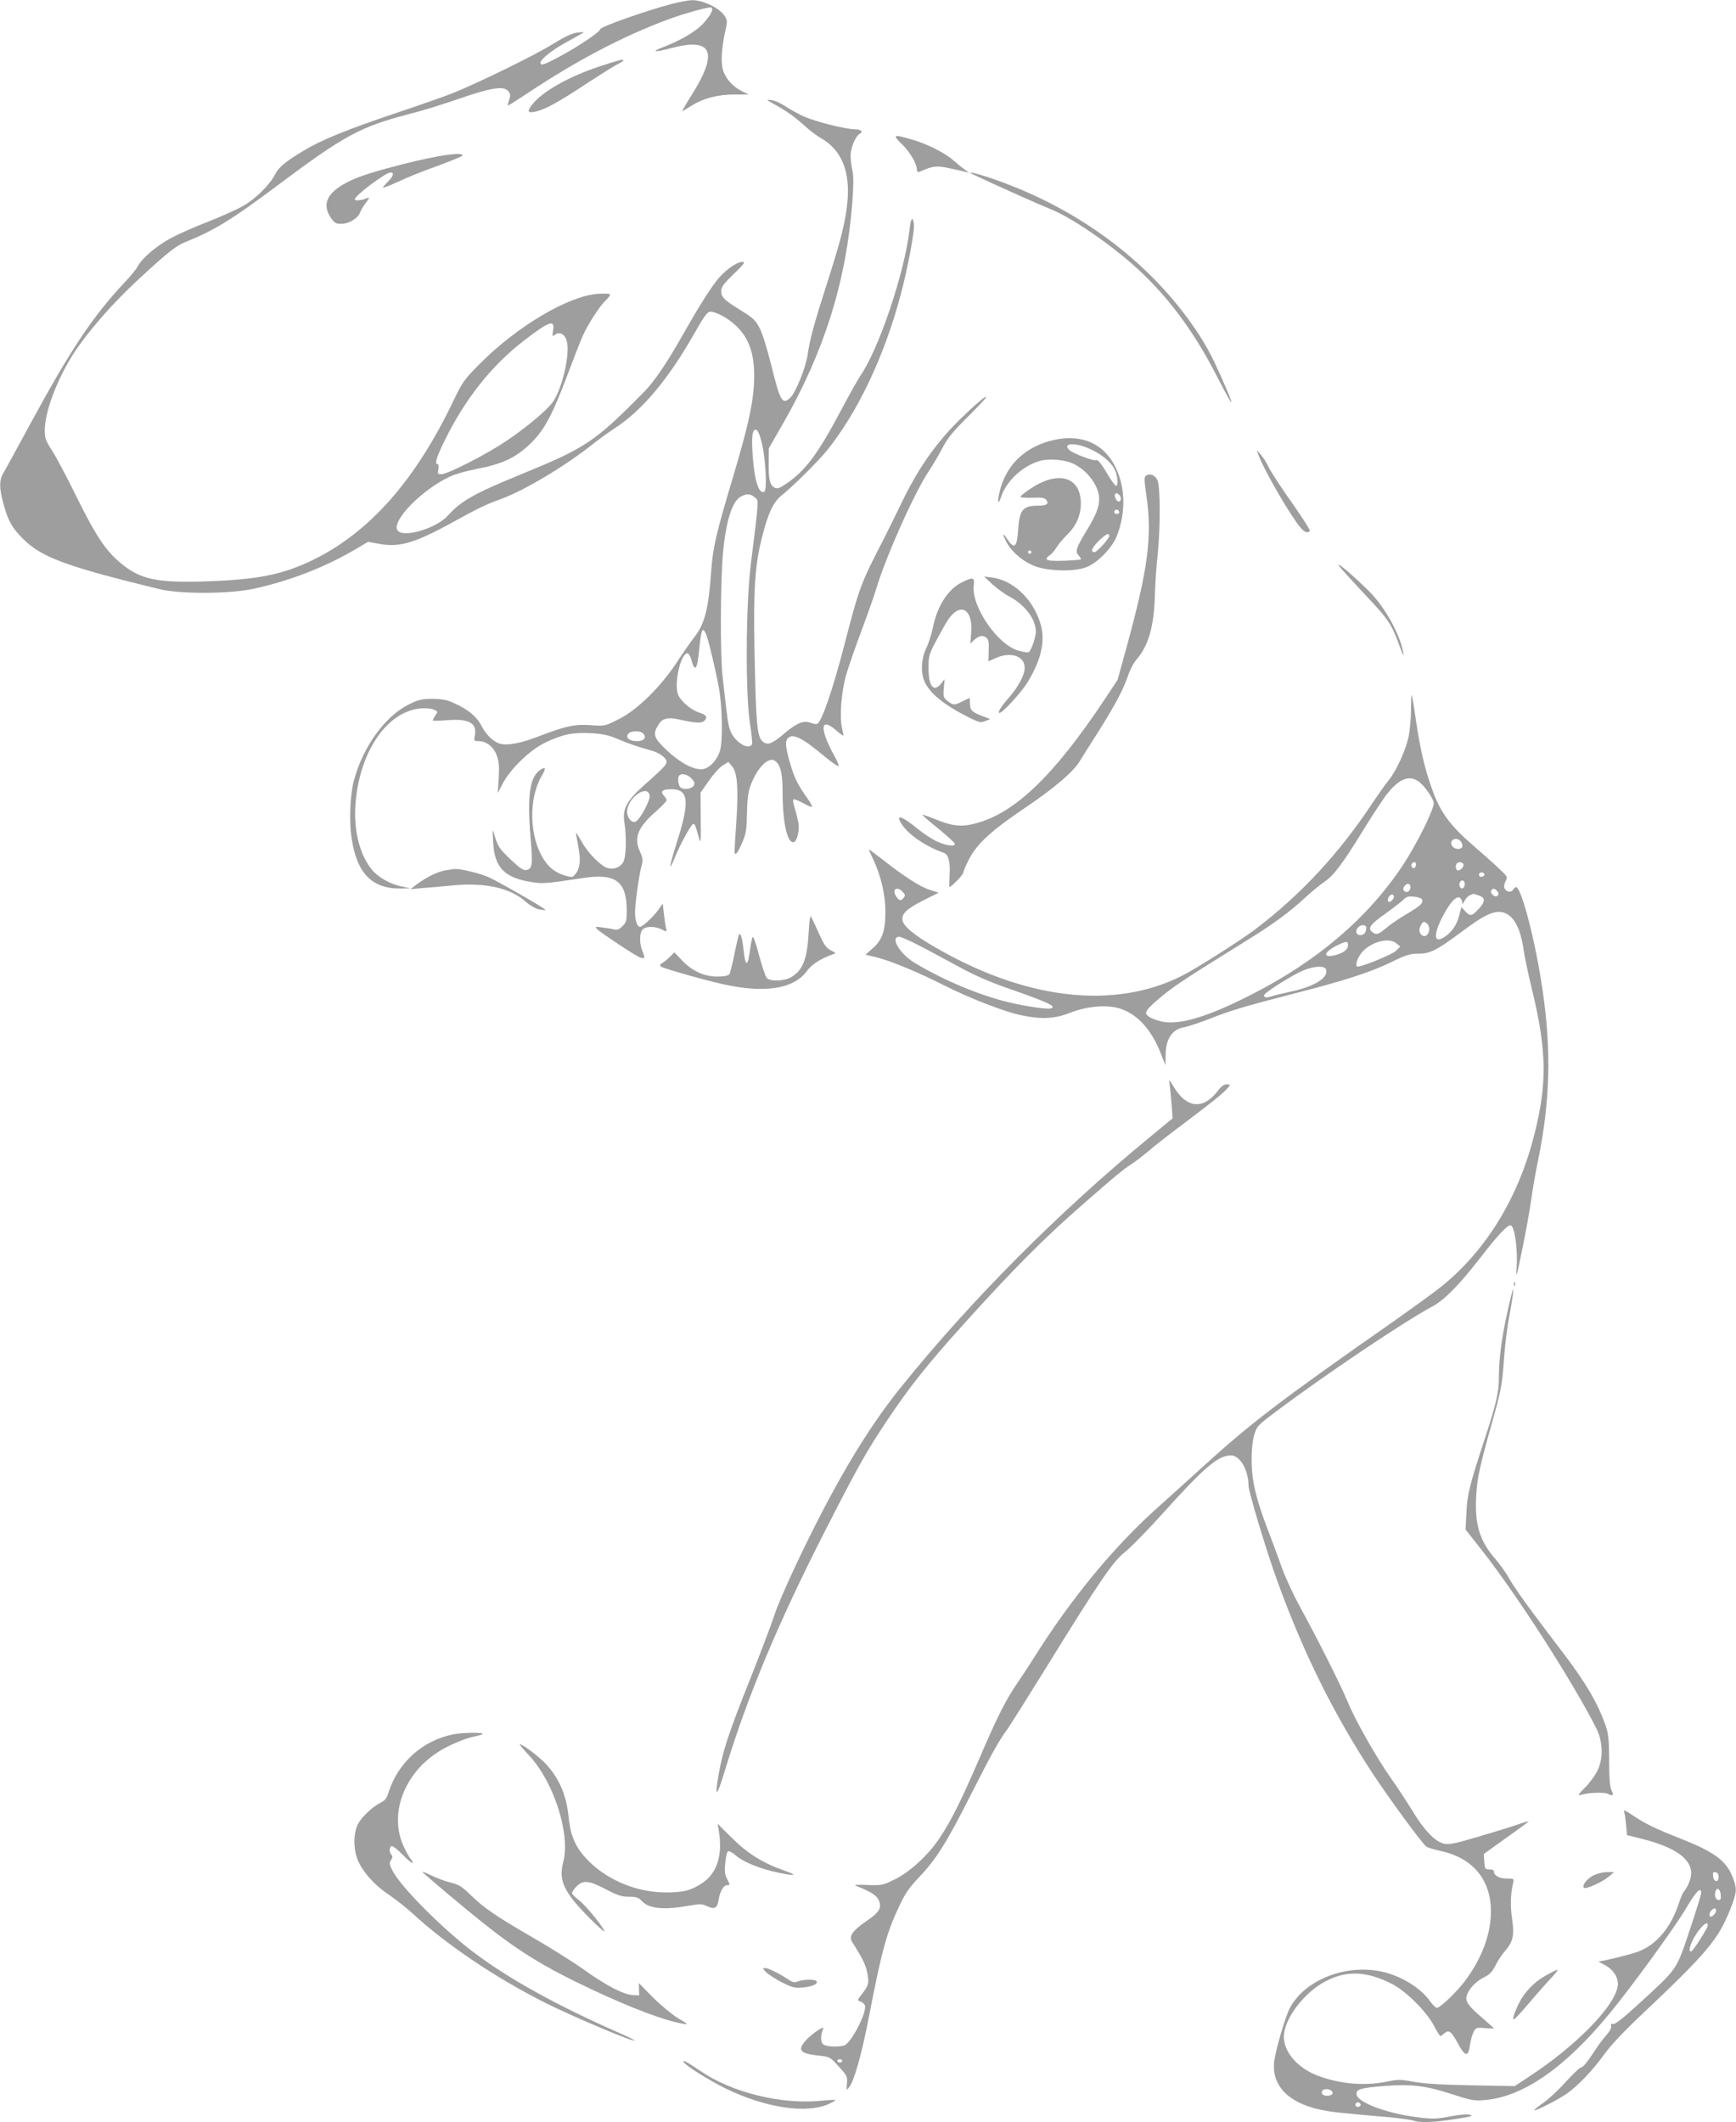 <?xml version="1.0" standalone="no"?>
<!DOCTYPE svg PUBLIC "-//W3C//DTD SVG 20010904//EN"
 "http://www.w3.org/TR/2001/REC-SVG-20010904/DTD/svg10.dtd">
<svg version="1.0" xmlns="http://www.w3.org/2000/svg"
 width="1047pt" height="1280pt" viewBox="0 0 1047 1280"
 preserveAspectRatio="xMidYMid meet">
<g transform="translate(0,1280) scale(0.1,-0.1)"
fill="#9e9e9e" stroke="none">
<path d="M4050 12776 c-149 -39 -430 -138 -430 -152 0 -16 -134 -106 -250
-168 -88 -47 -110 -54 -110 -35 0 23 73 80 166 130 52 28 94 52 94 54 0 2 -19
1 -42 -2 -29 -4 -77 -27 -148 -71 -100 -63 -441 -230 -600 -294 -41 -17 -199
-72 -351 -123 -293 -99 -440 -159 -548 -224 -108 -65 -149 -98 -172 -143 -31
-61 -115 -145 -189 -188 -36 -21 -130 -64 -210 -95 -80 -31 -180 -75 -223 -98
-85 -44 -179 -122 -204 -170 -8 -17 -45 -62 -82 -101 -194 -207 -329 -410
-581 -876 -73 -135 -141 -259 -151 -276 -24 -40 -24 -86 1 -180 28 -104 53
-149 119 -214 112 -112 262 -167 821 -303 126 -31 422 -30 570 2 213 46 427
128 612 237 l78 46 66 -12 c119 -23 213 4 424 119 174 96 217 117 311 151 143
52 390 200 559 335 36 28 90 67 120 87 170 108 329 297 490 581 57 101 77 127
94 127 36 -1 102 -36 151 -81 89 -82 122 -190 112 -362 -8 -126 -39 -260 -121
-537 -108 -361 -126 -438 -137 -588 -16 -229 -40 -318 -103 -397 -17 -22 -63
-87 -101 -145 -98 -151 -242 -293 -354 -348 -83 -42 -84 -42 -165 -36 -95 8
-156 -5 -316 -67 -106 -41 -187 -57 -233 -45 -39 9 -85 54 -112 106 -28 56
-80 100 -162 137 -46 22 -73 27 -133 28 -66 0 -85 -5 -143 -33 -144 -71 -276
-253 -332 -457 -23 -82 -30 -246 -15 -346 31 -216 123 -311 299 -308 l56 1
-55 12 c-67 14 -138 54 -175 98 -72 86 -111 230 -102 382 19 322 185 572 391
593 28 3 64 0 80 -6 27 -11 28 -12 12 -36 -9 -13 -16 -27 -16 -30 0 -3 38 -3
84 1 133 11 184 -16 170 -91 -6 -33 -5 -35 22 -35 47 0 90 -33 109 -84 14 -37
17 -65 13 -138 l-6 -91 31 59 c48 90 166 203 257 246 103 49 165 62 274 56 69
-4 107 -12 156 -33 74 -31 122 -48 200 -69 58 -16 100 -46 100 -72 0 -17 -24
-41 -142 -146 -96 -86 -124 -137 -113 -211 15 -100 12 -220 -8 -250 -19 -29
-54 -42 -91 -33 -39 10 -119 89 -155 155 -19 33 -36 60 -37 58 -1 -1 5 -37 13
-79 17 -84 12 -134 -16 -169 -17 -22 -21 -22 -62 -10 -60 18 -96 46 -131 100
-86 136 -91 363 -12 499 28 48 27 60 -4 41 -67 -42 -83 -152 -62 -413 14 -168
11 -188 -29 -194 -15 -2 -40 15 -87 60 -73 69 -81 82 -101 148 -13 45 -13 45
-9 -36 7 -155 67 -218 231 -244 69 -11 84 -10 309 24 199 31 266 -19 266 -197
0 -60 -3 -71 -26 -93 -18 -19 -31 -24 -50 -20 -13 4 -45 9 -72 12 -42 6 -45 5
-32 -9 23 -23 237 -165 261 -172 29 -10 31 -3 14 38 -20 47 -19 111 1 131 20
21 76 20 116 0 30 -16 31 -16 25 8 -3 12 -9 51 -13 85 l-7 63 -27 -38 c-29
-41 -95 -102 -110 -102 -17 0 -30 38 -30 87 0 56 25 232 40 284 8 30 7 44 -11
84 -37 83 -12 145 96 240 36 31 65 62 65 68 0 6 -7 18 -16 28 -24 26 -9 39 45
39 103 0 112 -70 37 -308 -50 -157 -57 -206 -16 -104 32 79 99 202 111 202 10
0 11 -1 32 -75 14 -49 15 -45 13 107 l-1 157 51 73 c28 40 66 82 84 92 l33 20
23 -27 c31 -36 38 -133 25 -332 -6 -88 -11 -168 -11 -177 0 -36 18 -17 45 47
25 57 28 79 30 177 1 79 7 128 19 163 41 115 113 187 153 154 32 -27 43 -76
43 -191 0 -175 27 -298 64 -298 21 0 39 66 32 114 -4 22 -14 63 -22 89 -9 27
-13 51 -9 55 4 4 29 -6 57 -21 28 -16 52 -26 55 -23 3 3 -10 27 -29 53 -58 82
-77 121 -103 210 -28 97 -31 133 -13 151 30 30 86 3 223 -112 44 -36 81 -62
83 -56 2 5 -11 35 -28 65 -17 30 -40 78 -50 107 -30 86 -6 102 63 43 22 -19
42 -34 43 -32 2 1 -2 23 -8 47 -16 69 -3 222 26 322 14 49 56 168 92 265 37
98 77 212 89 253 57 191 232 583 318 710 24 36 61 99 82 140 31 60 64 99 165
199 82 82 113 118 90 105 -19 -10 -89 -73 -156 -139 -144 -143 -250 -296 -350
-505 -36 -74 -81 -166 -101 -205 -143 -276 -150 -295 -242 -651 -69 -264 -133
-452 -161 -469 -6 -4 -24 -2 -40 5 -41 17 -84 0 -156 -61 -69 -59 -98 -73
-123 -59 -40 21 -48 73 -56 360 -14 536 -7 690 40 876 37 148 68 214 117 254
73 59 217 202 273 270 185 228 348 569 446 938 43 159 87 393 81 431 -7 50
-19 36 -26 -31 -29 -257 -183 -718 -296 -883 -15 -22 -67 -114 -115 -205 -141
-266 -215 -366 -329 -445 -46 -31 -57 -35 -75 -26 -28 15 -36 50 -35 151 l1
86 87 152 c247 431 379 853 416 1326 8 106 9 160 1 197 -6 27 -11 69 -11 92 0
45 30 116 55 130 23 12 8 27 -28 27 -56 0 -241 47 -310 78 -36 17 -86 44 -112
62 -25 17 -62 34 -83 36 -35 5 -34 4 26 -29 71 -40 117 -73 182 -132 25 -23
66 -53 91 -68 126 -72 179 -202 159 -394 -12 -118 -42 -233 -125 -491 -74
-231 -101 -329 -114 -422 -11 -77 -72 -228 -105 -259 -48 -45 -61 -21 -116
203 -22 88 -52 186 -68 216 -24 47 -38 61 -109 105 -107 66 -123 82 -123 119
0 25 14 44 75 103 64 62 72 73 52 73 -36 0 -110 -54 -155 -113 -48 -62 -115
-169 -207 -332 -95 -167 -166 -272 -228 -336 -299 -304 -352 -339 -740 -498
-291 -119 -366 -162 -447 -252 -71 -78 -273 -136 -303 -87 -36 57 150 247 318
324 29 14 97 33 152 44 158 30 235 65 321 144 90 83 138 169 233 421 37 99 79
207 94 240 32 71 102 180 139 214 14 14 26 29 26 34 0 6 -30 8 -72 5 -179 -12
-487 -194 -714 -422 -95 -96 -104 -108 -163 -231 -227 -473 -501 -783 -837
-949 -190 -93 -337 -122 -664 -133 -282 -8 -380 12 -495 105 -93 74 -155 166
-271 401 -58 118 -125 246 -150 283 -38 59 -44 76 -44 121 0 126 91 352 206
512 86 121 215 265 343 385 187 174 242 218 301 241 172 69 280 135 565 349
387 290 490 346 775 420 80 20 219 63 310 95 192 66 265 78 294 47 15 -18 17
-26 7 -53 -6 -18 -10 -34 -8 -35 2 -2 52 30 113 70 298 199 581 348 854 449
96 36 250 78 260 72 15 -9 -2 -45 -46 -94 -45 -50 -133 -102 -246 -146 -76
-29 -50 -32 51 -5 247 66 286 -24 123 -282 -34 -54 -59 -98 -57 -98 2 0 26 14
52 30 73 47 161 70 262 70 l86 0 -42 21 c-55 27 -99 78 -114 131 -12 47 -6
139 16 233 12 52 12 63 -2 85 -30 51 -133 101 -203 99 -19 -1 -73 -11 -120
-23z m-714 -1968 c-6 -35 -5 -39 8 -29 28 23 60 9 73 -32 25 -74 -27 -298 -86
-376 -39 -51 -162 -154 -281 -233 -119 -80 -350 -198 -388 -198 -22 0 -24 3
-18 30 3 17 1 30 -4 30 -20 0 -9 39 39 137 125 257 288 461 484 611 150 115
184 127 173 60z m1257 -673 c24 -94 35 -289 17 -300 -31 -19 -58 59 -69 200
-10 126 -5 177 18 173 11 -2 22 -26 34 -73z m-42 -334 c26 -21 28 2 -23 -406
-30 -248 -33 -777 -5 -957 10 -64 16 -122 12 -128 -22 -35 -102 14 -129 79
-15 38 -19 69 -48 331 -15 133 -13 564 2 740 18 197 55 316 108 345 36 19 56
18 83 -4z m-293 -825 c14 -32 57 -211 78 -326 21 -118 24 -318 6 -379 -19 -61
-70 -111 -113 -111 -54 0 -131 43 -208 115 -78 74 -86 96 -51 152 24 41 56 49
128 33 92 -21 131 -23 147 -10 25 21 17 39 -25 51 -50 15 -113 68 -130 108
-27 65 15 251 56 251 7 0 18 -18 24 -40 20 -75 34 -61 45 45 14 141 21 159 43
111z m-378 -601 c21 -25 4 -45 -38 -45 -47 0 -72 21 -52 45 16 19 74 19 90 0z
m290 -270 c19 -20 22 -30 14 -43 -13 -21 -60 -28 -80 -11 -14 12 -19 60 -7 72
14 15 51 6 73 -18z m-252 -105 c3 -28 -55 -138 -82 -154 -26 -17 -60 28 -53
71 14 83 127 153 135 83z"/>
<path d="M3618 12400 c-189 -62 -351 -154 -411 -234 -32 -42 -23 -51 35 -36
56 15 137 61 302 170 75 49 153 98 176 110 22 11 40 23 40 25 0 10 -27 3 -142
-35z"/>
<path d="M5440 11930 c49 -48 89 -116 90 -154 0 -13 4 -16 18 -11 80 35 100
37 174 21 40 -8 84 -18 98 -22 l25 -6 -25 18 c-14 10 -45 35 -69 56 -55 48
-163 102 -256 128 -108 31 -114 27 -55 -30z"/>
<path d="M2434 11811 c-158 -40 -257 -71 -315 -98 -143 -67 -182 -139 -124
-226 22 -32 31 -37 63 -37 46 0 99 32 113 67 6 16 22 43 37 62 22 29 23 33 6
26 -33 -14 -74 -18 -74 -7 0 22 186 162 216 162 23 0 16 -24 -16 -55 -16 -16
-30 -32 -30 -36 0 -4 42 12 93 36 50 24 158 67 240 96 81 30 147 57 147 61 0
23 -140 3 -356 -51z"/>
<path d="M5875 11745 c126 -60 413 -188 455 -204 117 -45 333 -189 499 -334
201 -176 368 -397 511 -678 45 -88 84 -158 86 -156 5 4 -36 102 -101 241 -20
44 -61 118 -92 165 -256 394 -652 710 -1128 899 -142 57 -315 107 -230 67z"/>
<path d="M6354 10146 c-161 -37 -275 -139 -318 -285 -21 -73 -21 -125 1 -60
32 99 134 192 238 220 56 15 152 6 203 -20 85 -43 152 -136 151 -211 0 -50
-20 -99 -77 -193 -63 -104 -69 -123 -46 -148 9 -10 15 -21 13 -23 -2 -2 -49
-6 -103 -8 -70 -2 -100 0 -103 9 -2 6 5 16 15 22 11 6 31 28 43 48 13 21 44
58 70 83 56 56 83 127 77 204 -12 145 -143 175 -301 70 -38 -25 -66 -48 -62
-52 3 -3 37 -5 74 -4 51 3 71 -1 80 -12 20 -24 4 -36 -50 -36 -91 0 -111 -25
-119 -150 -6 -101 -23 -115 -64 -53 -31 45 -34 37 -6 -16 32 -63 112 -128 187
-151 83 -26 219 -27 289 -3 70 24 164 119 192 196 52 138 49 282 -7 403 -69
147 -205 209 -377 170z m222 -55 c73 -34 126 -79 148 -125 17 -37 22 -96 7
-96 -5 0 -26 28 -47 63 -44 74 -64 98 -75 92 -11 -8 -137 40 -159 60 -48 44
38 48 126 6z m184 -297 c0 -23 -19 -25 -30 -4 -14 26 -4 45 16 29 8 -6 14 -17
14 -25z m-10 -85 c0 -5 -7 -9 -15 -9 -15 0 -20 12 -9 23 8 8 24 -1 24 -14z
m-60 -142 c0 -15 -74 -97 -88 -97 -27 0 -19 23 22 65 46 45 66 55 66 32z
m-470 -97 c0 -5 -4 -10 -10 -10 -5 0 -10 5 -10 10 0 6 5 10 10 10 6 0 10 -4
10 -10z"/>
<path d="M7589 10058 c27 -75 152 -298 228 -405 28 -41 51 -63 64 -63 10 0 19
4 19 8 0 11 -58 99 -155 237 -42 61 -85 128 -95 150 -10 22 -30 54 -44 70
l-26 30 9 -27z"/>
<path d="M6911 9931 c-11 -7 -11 -26 3 -119 36 -246 10 -443 -118 -910 l-56
-203 -81 -122 c-303 -455 -538 -681 -774 -743 -83 -23 -141 -17 -234 21 -47
19 -86 33 -88 31 -2 -1 40 -39 94 -82 53 -43 98 -85 101 -91 6 -20 -43 -16
-101 9 -29 12 -80 45 -115 73 -106 88 -148 99 -99 27 44 -62 146 -130 250
-166 27 -9 39 -55 34 -133 -2 -40 -2 -73 -1 -73 12 0 84 75 84 87 0 8 16 46
36 84 50 94 134 170 338 308 172 116 289 215 328 280 12 20 63 101 114 181
101 160 152 257 179 340 10 30 31 70 46 88 75 85 108 200 114 385 2 73 9 182
16 242 18 165 18 422 -1 460 -16 31 -45 42 -69 26z"/>
<path d="M8077 9385 c12 -16 84 -95 159 -175 141 -149 157 -173 210 -320 15
-40 22 -51 18 -30 -19 113 -112 280 -208 375 -100 99 -207 189 -179 150z"/>
<path d="M5985 9276 c28 -25 75 -60 106 -76 70 -36 132 -105 149 -165 11 -40
10 -54 -5 -105 -10 -32 -24 -61 -31 -64 -7 -3 -36 2 -63 10 -127 37 -285 270
-268 395 6 47 -5 50 -69 18 -86 -41 -152 -144 -178 -276 -8 -37 -25 -93 -40
-123 -30 -64 -34 -141 -11 -198 30 -72 116 -142 266 -218 65 -32 74 -34 101
-23 l30 12 -47 18 c-63 24 -75 36 -75 75 0 19 -1 34 -3 34 -1 0 -20 -9 -42
-20 -49 -25 -56 -25 -90 2 -25 19 -27 26 -23 76 l5 56 -21 -27 c-45 -56 -76
-17 -76 94 0 69 3 82 41 155 23 43 55 101 71 127 76 121 159 78 145 -75 l-5
-60 21 20 c31 28 52 33 74 17 15 -11 18 -25 16 -79 l-2 -65 42 19 c92 42 177
14 177 -58 0 -43 -39 -116 -97 -182 -44 -49 -69 -90 -55 -90 19 0 137 129 173
191 85 142 106 255 70 361 -49 143 -163 248 -289 265 l-47 6 50 -47z"/>
<path d="M8510 8519 c0 -52 -7 -125 -15 -164 -18 -82 -73 -203 -119 -260 -18
-22 -60 -81 -93 -130 -203 -309 -435 -559 -711 -769 -87 -66 -360 -240 -443
-281 -413 -209 -953 -144 -1503 180 -113 66 -174 117 -182 151 -10 40 21 71
122 122 l95 48 -53 17 c-58 18 -156 81 -288 185 -44 34 -80 61 -80 59 0 -3 13
-33 30 -68 44 -95 70 -208 70 -309 0 -114 -19 -169 -76 -219 l-44 -39 67 -16
c90 -23 256 -92 411 -171 156 -78 361 -158 464 -179 123 -25 199 -21 293 16
101 40 225 50 303 24 104 -35 187 -127 243 -270 l28 -71 1 58 c0 101 39 160
114 172 22 4 91 27 151 50 129 51 208 75 523 156 293 75 450 126 577 188 85
42 110 49 157 49 71 -1 113 20 259 129 129 96 178 122 230 123 75 0 127 -79
148 -228 7 -46 28 -147 47 -225 93 -379 97 -578 18 -889 -95 -378 -288 -695
-554 -912 -36 -30 -166 -124 -289 -211 -706 -494 -868 -618 -1177 -900 -66
-60 -182 -165 -257 -232 -262 -235 -516 -544 -737 -895 -30 -48 -76 -118 -102
-156 -72 -105 -118 -195 -233 -462 -116 -267 -169 -373 -241 -480 -67 -100
-176 -200 -267 -245 -73 -36 -78 -37 -166 -34 -60 3 -84 1 -69 -5 89 -34 126
-58 138 -87 20 -46 4 -73 -75 -126 -84 -58 -107 -92 -86 -125 60 -94 82 -137
91 -184 13 -63 9 -79 -31 -130 -29 -37 -30 -38 -9 -46 11 -4 23 -14 26 -22 16
-40 -84 -232 -125 -243 -41 -11 -109 -7 -126 7 -17 14 -17 55 0 94 11 25 -76
-35 -111 -77 -45 -54 -26 -73 84 -85 67 -7 68 -8 121 -66 49 -54 53 -61 49
-102 -3 -44 -3 -44 14 -22 30 39 75 198 118 421 78 403 107 510 185 674 34 73
60 110 119 172 102 107 164 205 309 492 131 258 169 326 222 399 18 25 121
189 230 365 332 537 407 647 480 704 35 28 139 134 232 238 250 277 328 343
406 345 54 2 107 -88 107 -182 0 -36 110 -402 175 -579 157 -432 336 -794 572
-1155 98 -149 297 -421 325 -443 7 -6 47 -18 88 -27 192 -42 301 -172 302
-361 1 -138 -54 -286 -156 -422 -51 -68 -150 -163 -170 -163 -7 0 -27 20 -44
44 -57 79 -175 150 -290 175 -221 47 -469 -54 -555 -225 -26 -52 -81 -240 -91
-311 -21 -148 81 -256 281 -298 64 -13 114 -19 415 -45 65 -6 129 -15 143 -20
38 -14 113 -12 250 9 96 14 114 20 91 26 -18 5 -63 1 -121 -10 -80 -15 -108
-16 -187 -6 -187 22 -369 89 -376 138 -5 32 22 40 169 52 162 12 249 2 407
-50 115 -37 133 -41 197 -35 231 19 486 196 756 526 140 171 391 517 459 632
60 102 90 132 90 90 0 -10 -32 -112 -70 -226 -81 -241 -71 -226 -301 -437 -96
-88 -147 -129 -159 -126 -13 3 -16 0 -13 -13 3 -11 -9 -33 -30 -56 -19 -22
-47 -59 -63 -84 -47 -73 -77 -110 -90 -110 -6 0 -48 -40 -93 -89 -44 -49 -106
-106 -136 -126 -30 -21 -53 -40 -51 -42 6 -7 141 62 195 99 67 47 157 141 226
237 38 53 117 137 215 230 408 385 473 463 546 647 39 99 41 120 17 184 -38
105 -108 158 -315 240 -164 65 -216 91 -292 142 -43 29 -57 35 -51 22 4 -11 9
-47 12 -81 l6 -61 71 -18 c210 -50 316 -121 316 -212 0 -32 -20 -82 -45 -112
-7 -8 -20 -40 -30 -70 -46 -143 -134 -249 -243 -290 -43 -17 -214 -59 -241
-60 -2 0 16 -10 40 -23 53 -28 84 -81 75 -130 -23 -124 -253 -357 -531 -540
l-90 -59 -260 5 c-180 3 -287 10 -348 21 -81 15 -96 15 -163 1 -132 -27 -279
-15 -414 35 -130 48 -217 155 -206 252 12 109 132 260 258 322 123 62 240 57
388 -17 85 -41 213 -168 258 -254 18 -35 36 -63 39 -63 4 0 15 8 25 17 26 23
42 11 81 -62 42 -79 63 -83 72 -13 4 29 14 66 22 82 14 27 17 28 69 24 30 -3
54 -3 54 -2 0 2 -33 31 -72 65 -81 69 -102 99 -92 132 12 41 54 86 102 110 37
18 52 34 72 74 14 27 39 66 57 86 48 55 57 94 43 191 -12 78 -10 155 6 219 6
26 5 27 -39 27 -45 0 -77 18 -77 44 0 6 -12 12 -27 11 -26 0 -28 3 -31 47 l-3
46 135 97 c75 53 136 98 136 100 0 2 -33 -7 -72 -21 -40 -14 -148 -47 -240
-74 -147 -43 -171 -47 -205 -38 -51 14 -116 83 -183 194 -30 49 -88 139 -131
199 -94 135 -215 349 -265 470 -42 101 -186 387 -287 570 -36 66 -84 170 -106
230 -21 61 -60 164 -85 230 -70 182 -97 295 -97 414 -1 63 5 120 15 155 16 54
20 59 134 144 292 220 772 542 940 632 73 39 159 126 290 294 104 135 161 196
182 196 24 0 45 -143 37 -252 -5 -76 -2 -67 33 102 21 102 46 239 55 305 9 66
28 174 42 240 72 352 80 658 27 1020 -42 292 -128 625 -161 625 -3 0 -11 -7
-18 -17 -14 -19 -42 -12 -52 12 -3 9 0 28 8 42 13 24 11 27 -42 76 -30 29
-102 93 -159 142 -135 117 -195 199 -243 336 -46 129 -70 233 -98 419 -11 80
-23 147 -25 149 -2 2 -4 -38 -4 -90z m63 -447 c16 -15 40 -46 54 -70 25 -43
25 -43 8 -90 -31 -83 -111 -234 -172 -327 -211 -320 -518 -582 -918 -785 -263
-134 -434 -185 -540 -161 -30 7 -64 20 -77 30 -21 18 -21 20 -5 44 9 13 52 53
96 88 75 60 140 103 491 321 169 104 267 176 366 268 39 36 90 77 112 92 56
37 109 108 232 308 58 94 125 197 150 227 78 96 142 114 203 55z m235 -344 c7
-7 12 -20 12 -30 0 -22 -42 -25 -60 -3 -26 32 18 63 48 33z m-268 -142 c0 -8
-4 -17 -9 -21 -12 -7 -24 12 -16 25 9 15 25 12 25 -4z m285 4 c8 -13 -13 -40
-31 -40 -14 0 -19 31 -7 43 10 10 31 8 38 -3z m128 -65 c1 -5 -6 -11 -15 -13
-11 -2 -18 3 -18 13 0 17 30 18 33 0z m-120 -48 c3 -8 1 -20 -4 -28 -11 -19
-34 3 -26 25 8 20 23 21 30 3z m-329 -16 c9 -14 -4 -41 -19 -41 -21 0 -28 19
-15 35 14 17 26 19 34 6z m-3059 -41 c15 -16 15 -22 5 -35 -17 -21 -27 -19
-46 10 -27 42 7 63 41 25z m3585 5 c10 -12 10 -19 2 -27 -15 -15 -48 14 -38
31 10 15 21 14 36 -4z m-630 -50 c-7 -8 -16 -15 -21 -15 -13 0 -11 24 3 38 18
18 35 -3 18 -23z m519 24 c41 -14 40 -38 -3 -83 -40 -43 -50 -44 -80 -11 l-22
24 -14 -52 c-14 -56 -45 -101 -91 -130 -59 -38 -65 11 -15 112 58 115 106 158
122 109 l6 -21 13 23 c7 13 21 27 31 31 11 4 19 8 20 8 1 1 15 -4 33 -10z
m-342 -25 c8 -21 -11 -38 -95 -88 -43 -25 -99 -63 -125 -86 -39 -32 -52 -38
-67 -30 -48 26 -36 48 69 122 47 34 95 71 106 82 16 18 29 21 63 18 25 -2 46
-10 49 -18z m31 -146 c30 -30 -1 -94 -33 -68 -18 15 -19 34 -5 61 12 22 21 24
38 7z m-368 -22 c0 -30 -13 -46 -36 -46 -26 0 -33 27 -12 48 17 17 48 15 48
-2z m-2740 -87 c36 -17 142 -73 235 -124 126 -70 210 -108 325 -149 264 -92
315 -116 278 -128 -20 -7 -150 12 -255 37 -176 42 -395 134 -567 238 -91 55
-150 157 -92 157 6 0 40 -14 76 -31z m2921 -8 l24 -20 -26 -26 c-21 -21 -198
-94 -231 -95 -14 0 -8 35 12 67 45 74 170 116 221 74z m-291 -10 c0 -28 -22
-46 -74 -61 -78 -21 -77 14 1 54 58 30 73 32 73 7z m-133 -147 c19 -49 -67
-104 -213 -135 -54 -12 -109 -25 -122 -30 -26 -10 -46 -3 -36 12 12 20 176
122 232 145 67 28 130 31 139 8z m2368 -5474 c0 -36 -29 -33 -33 3 -3 23 0 28
15 25 12 -2 18 -12 18 -28z m13 -108 c2 -23 -1 -32 -11 -32 -19 0 -29 27 -21
52 9 28 29 16 32 -20z m-28 -95 c0 -14 -20 -37 -32 -37 -12 0 -10 24 4 38 16
16 28 15 28 -1z m-50 -89 c0 -17 -90 -158 -101 -158 -25 0 8 81 56 139 28 32
45 40 45 19z m-5220 -818 c0 -5 -7 -10 -15 -10 -8 0 -15 5 -15 10 0 6 7 10 15
10 8 0 15 -4 15 -10z m2949 -179 c7 -5 10 -14 7 -20 -9 -14 -53 -15 -61 -1
-15 25 24 40 54 21z m176 -80 c7 -12 -12 -24 -25 -16 -11 7 -4 25 10 25 5 0
11 -4 15 -9z"/>
<path d="M2683 7550 c-49 -10 -110 -40 -167 -82 l-41 -31 75 7 c41 3 123 10
182 16 201 18 348 -16 444 -103 23 -20 55 -38 77 -42 20 -4 37 -5 37 -3 0 8
-291 175 -345 198 -52 23 -166 50 -200 49 -11 -1 -39 -5 -62 -9z"/>
<path d="M4877 7173 c-9 -159 -35 -225 -106 -267 -42 -24 -124 -27 -146 -5 -8
8 -29 70 -47 137 -18 71 -35 118 -39 110 -4 -7 -10 -38 -14 -68 -14 -112 -29
-117 -40 -13 -8 74 -19 111 -28 96 -3 -5 -16 -59 -28 -119 -12 -60 -26 -115
-31 -121 -7 -8 -35 -13 -72 -13 -79 0 -152 33 -213 98 l-46 48 -26 -26 c-14
-15 -35 -31 -46 -38 -13 -7 -17 -14 -10 -21 10 -10 240 -76 367 -105 256 -59
435 -32 515 78 29 40 84 75 158 101 18 6 16 8 -14 23 -28 14 -41 33 -75 109
-22 50 -44 94 -47 97 -3 4 -9 -42 -12 -101z"/>
<path d="M7054 6260 c3 -19 8 -73 12 -120 l6 -85 -133 -110 c-551 -452 -1085
-989 -1508 -1515 -210 -261 -409 -599 -629 -1065 -60 -127 -119 -264 -131
-305 -13 -41 -78 -214 -146 -385 -131 -328 -166 -436 -191 -578 -26 -149 -11
-139 39 28 138 452 323 895 615 1465 190 371 235 452 367 650 132 197 241 334
452 568 304 338 492 526 728 732 194 169 237 205 285 236 25 16 72 52 105 80
33 29 137 110 231 180 171 129 227 175 253 207 12 15 11 17 -11 17 -16 0 -33
-12 -53 -39 -86 -114 -186 -107 -263 19 -33 53 -34 54 -28 20z"/>
<path d="M9131 5054 c0 -11 3 -14 6 -6 3 7 2 16 -1 19 -3 4 -6 -2 -5 -13z"/>
<path d="M9092 4889 c-36 -159 -52 -285 -52 -400 0 -88 -17 -161 -94 -394 -84
-257 -97 -311 -102 -420 l-5 -100 106 -135 c208 -266 537 -778 681 -1061 41
-81 45 -178 11 -253 -14 -31 -49 -79 -77 -107 -40 -40 -46 -50 -28 -45 49 15
145 18 167 6 29 -15 36 -8 20 22 -9 16 -14 71 -14 178 -1 134 -4 164 -24 220
-45 127 -113 244 -244 418 -41 53 -124 163 -185 245 -61 81 -128 177 -148 213
-20 37 -59 91 -86 122 -94 108 -124 206 -115 377 6 110 20 175 93 435 57 203
64 238 74 385 5 77 20 203 35 279 14 76 24 144 22 149 -2 6 -18 -54 -35 -134z"/>
<path d="M2735 2340 c-185 -37 -332 -168 -390 -346 -13 -41 -23 -54 -50 -67
-49 -24 -113 -85 -137 -130 -25 -51 -28 -135 -5 -203 25 -73 100 -160 190
-220 42 -29 105 -78 140 -110 207 -192 507 -394 812 -547 176 -87 522 -233
532 -224 2 2 -36 21 -84 42 -385 169 -679 332 -893 495 -185 141 -429 386
-481 484 -21 40 -22 49 -11 67 10 15 11 24 3 32 -14 14 -14 44 0 52 6 4 35
-18 66 -50 30 -31 58 -54 61 -51 3 3 -2 14 -11 24 -9 10 -28 44 -43 77 -88
192 1 436 208 568 62 40 163 83 217 93 20 4 43 10 51 15 19 11 -120 10 -175
-1z"/>
<path d="M3193 2210 c149 -161 248 -474 204 -641 -30 -110 4 -181 155 -334 70
-70 103 -98 91 -77 -27 49 -116 155 -157 186 -20 15 -36 32 -36 38 0 7 12 25
27 40 38 40 75 37 177 -17 71 -37 96 -45 140 -45 43 0 57 -4 76 -25 44 -47
131 -56 278 -30 75 13 86 13 117 -2 45 -21 61 -13 69 39 8 50 30 88 51 88 19
0 19 0 -1 40 -13 24 -15 47 -10 93 3 34 10 65 15 70 6 6 26 -4 51 -26 46 -39
146 -79 255 -102 101 -21 120 -17 43 10 -136 47 -227 104 -321 197 l-89 88 7
-41 c25 -146 -10 -257 -99 -316 -67 -45 -116 -58 -226 -57 -161 1 -329 67
-445 175 -87 82 -123 155 -135 275 -13 133 -54 232 -134 321 -41 45 -143 123
-161 123 -4 0 22 -32 58 -70z"/>
<path d="M2550 1507 c37 -35 255 -219 360 -302 220 -176 377 -272 665 -407
230 -108 433 -185 540 -203 39 -7 39 -6 -25 32 -35 21 -103 77 -151 125 l-86
87 1 -37 1 -37 -40 2 c-56 4 -162 59 -290 151 -61 44 -198 130 -305 192 -228
132 -303 183 -385 264 -51 49 -69 60 -119 72 -33 8 -87 28 -120 45 -34 17 -54
24 -46 16z"/>
<path d="M9613 1490 c-40 -18 -74 -62 -60 -76 10 -11 111 35 148 66 l34 29
-40 0 c-22 0 -59 -8 -82 -19z"/>
<path d="M4619 906 c13 -13 56 -41 96 -62 67 -33 79 -36 130 -31 57 6 90 22
79 38 -7 12 -77 11 -110 -1 -22 -9 -33 -7 -63 13 -54 36 -118 67 -137 67 -15
0 -14 -3 5 -24z"/>
<path d="M9330 889 c-61 -33 -107 -75 -145 -130 -31 -44 -69 -139 -56 -139 5
0 45 42 88 93 42 50 102 118 132 150 30 31 50 57 45 57 -5 0 -34 -14 -64 -31z"/>
<path d="M4125 361 c13 -22 155 -110 250 -157 241 -117 486 -154 621 -95 26
12 45 23 43 25 -2 2 -44 0 -94 -5 -237 -22 -532 51 -719 179 -87 59 -114 73
-101 53z"/>
</g>
</svg>
